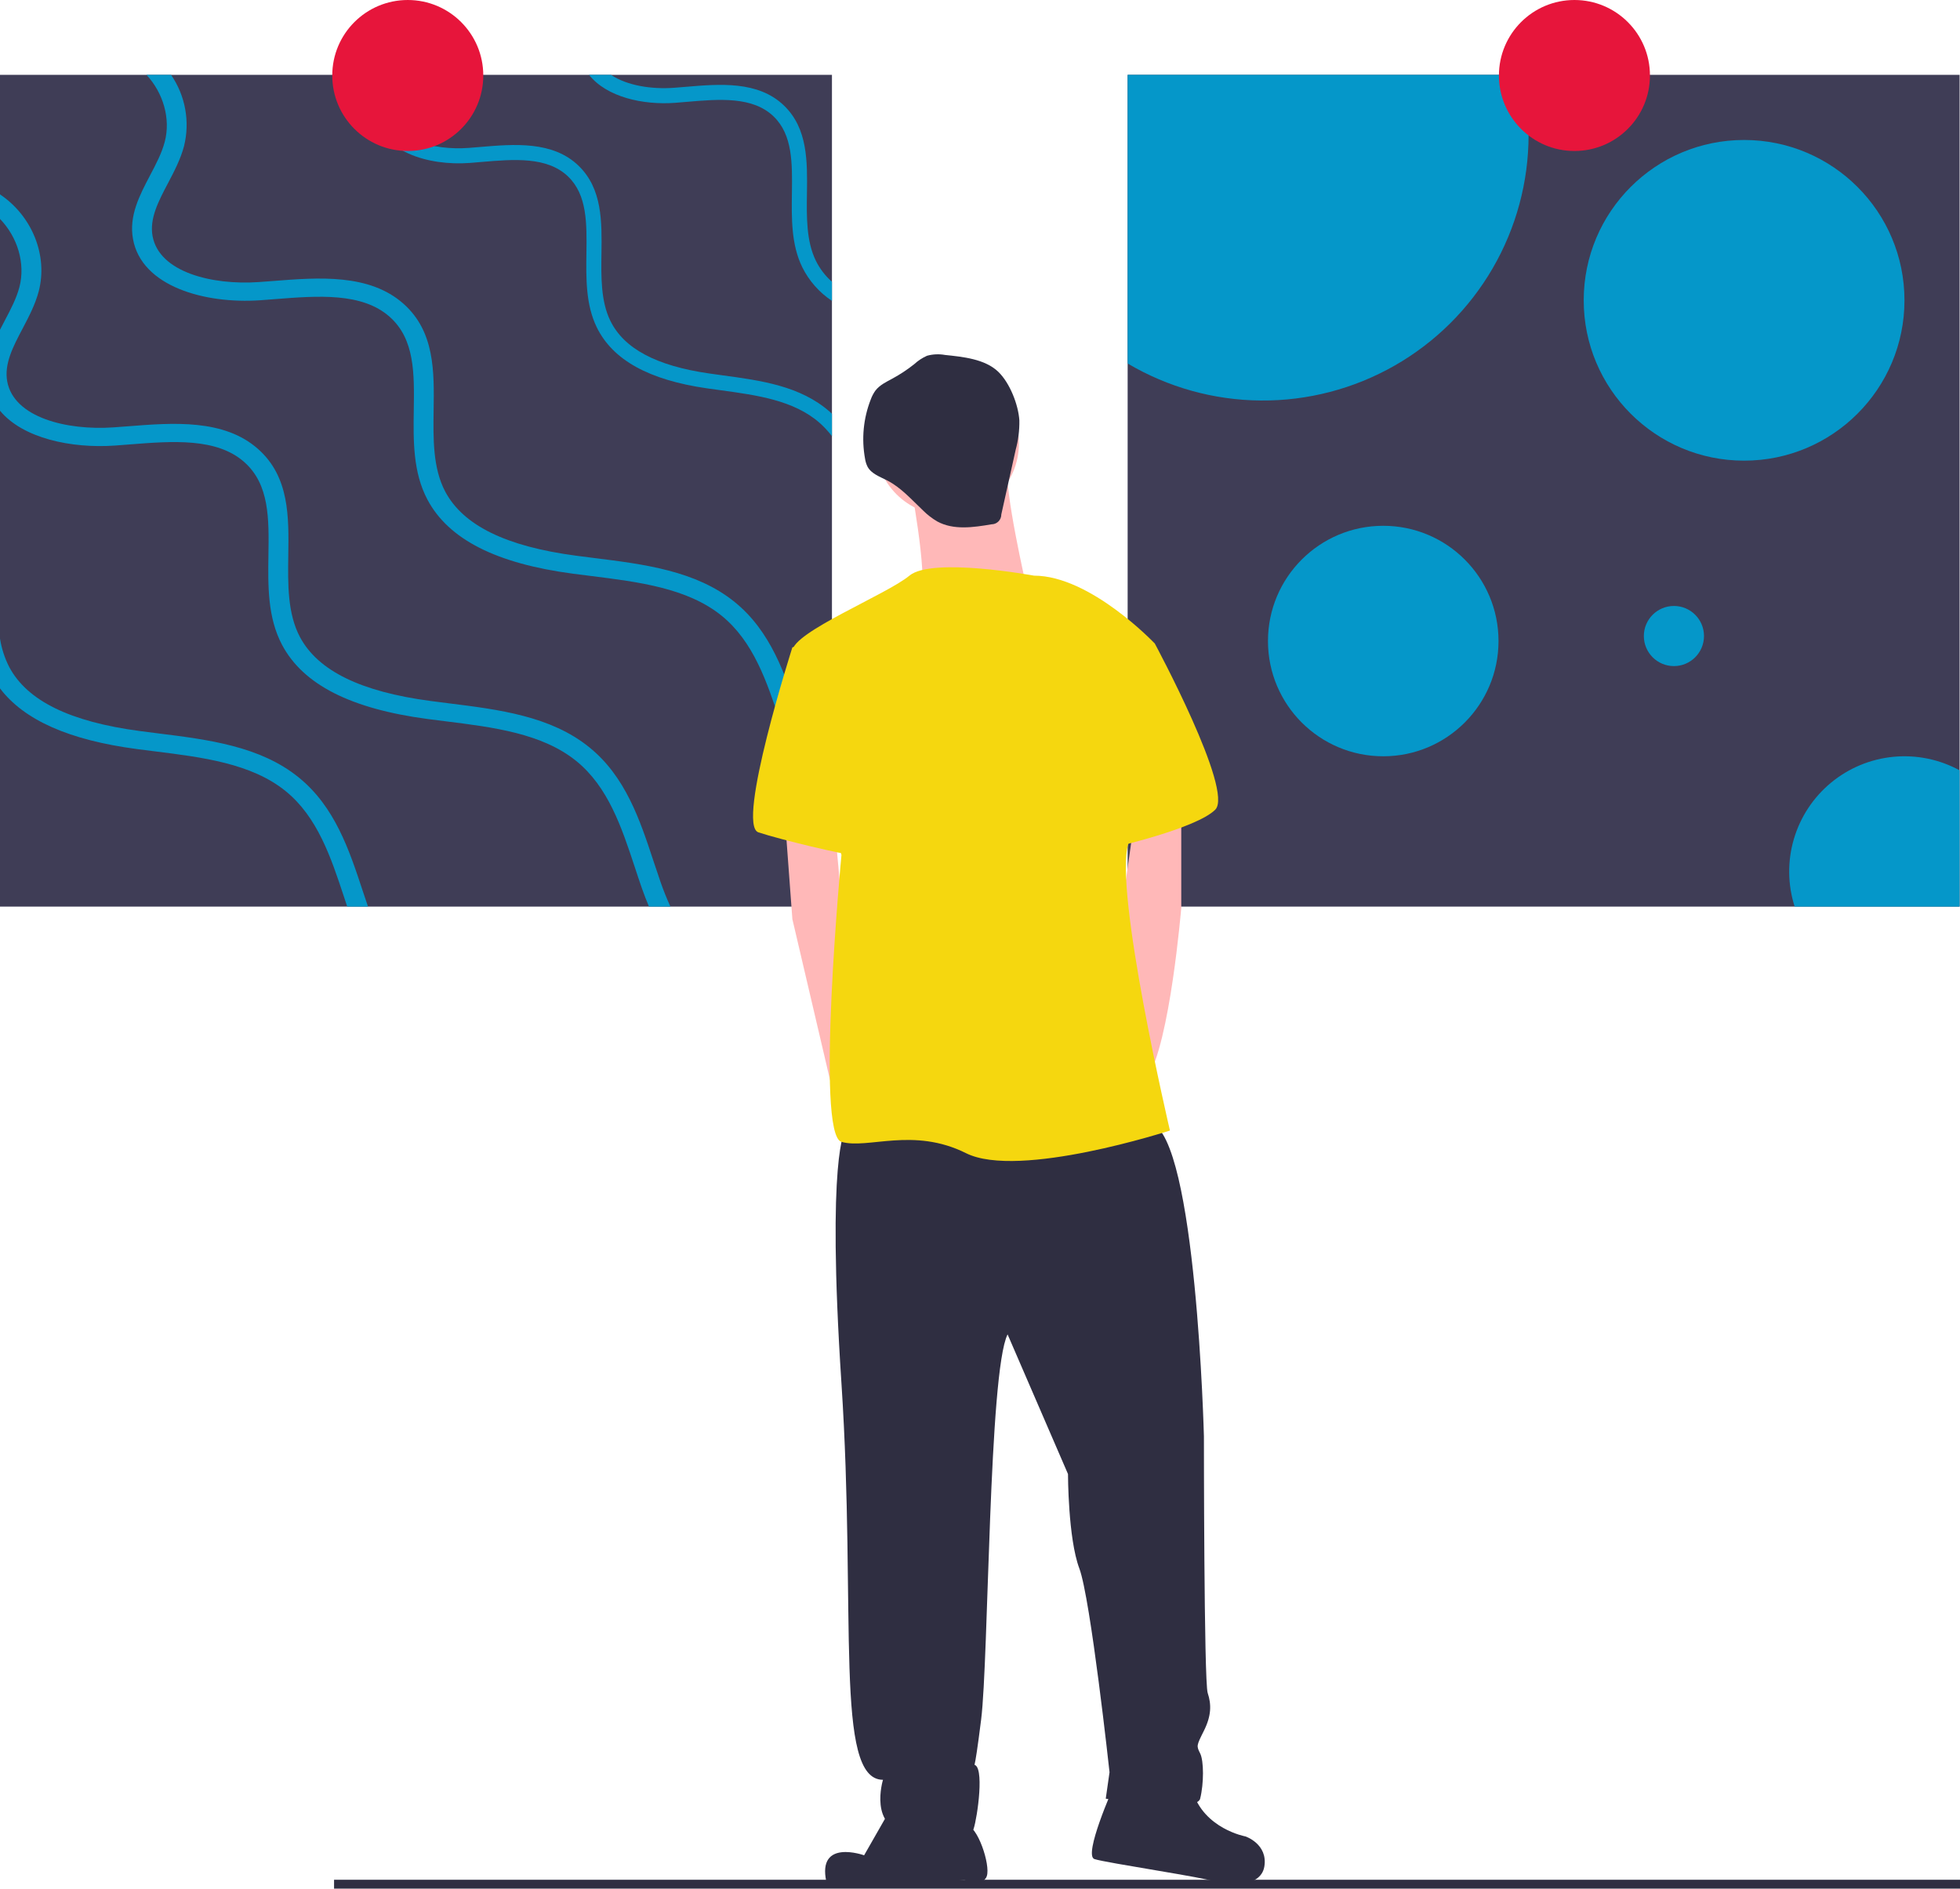 <?xml version="1.0" encoding="UTF-8"?> <svg xmlns="http://www.w3.org/2000/svg" width="663" height="639" viewBox="0 0 663 639" fill="none"><g clip-path="url(#clip0_586_528)"><path d="M689 636H113V665H689V636Z" fill="#2F2E41"></path><path d="M281.42 25.322H0V306.742H281.42V25.322Z" fill="#3F3D56"></path><path d="M281.42 95.338V101.797C277.131 98.955 273.669 95.031 271.384 90.421C267.637 82.759 267.756 73.926 267.874 65.382C268.01 55.227 268.146 45.648 261.703 39.41C254.617 32.561 243.276 33.527 232.307 34.46C231.019 34.561 229.73 34.68 228.459 34.782C217.456 35.612 205.199 32.832 199.249 25.322H206.674C212.116 28.984 220.44 30.272 228.086 29.696C229.323 29.611 230.595 29.492 231.866 29.39C243.411 28.407 256.499 27.288 265.23 35.748C273.265 43.512 273.113 54.667 272.96 65.45C272.842 73.401 272.74 81.606 275.961 88.183C277.297 90.901 279.152 93.331 281.42 95.338Z" fill="#0597C9"></path><path d="M281.42 140.009V147.57C280.185 145.956 278.8 144.463 277.283 143.111C268.536 135.398 255.973 133.702 243.835 132.041C242.258 131.837 240.716 131.617 239.173 131.397C219.49 128.565 207.284 121.801 201.876 110.765C198.13 103.102 198.248 94.27 198.367 85.725C198.503 75.57 198.638 65.992 192.196 59.753C185.11 52.904 173.768 53.871 162.8 54.803C161.511 54.905 160.223 55.023 158.951 55.125C144.812 56.193 128.588 51.294 126.368 38.053C125.605 33.51 126.741 29.34 128.419 25.322H133.98C132.115 29.357 130.725 33.256 131.386 37.206C133.064 47.31 146.66 50.938 158.578 50.039C159.816 49.954 161.087 49.836 162.359 49.734C173.904 48.751 186.992 47.632 195.722 56.091C203.758 63.856 203.605 75.011 203.453 85.793C203.334 93.744 203.233 101.949 206.454 108.527C211.065 117.953 222 123.785 239.902 126.362C241.428 126.582 242.97 126.802 244.513 127.006C257.397 128.752 270.739 130.566 280.657 139.297C280.911 139.517 281.165 139.755 281.42 140.009Z" fill="#0597C9"></path><path d="M281.42 267.462V277.905C275.3 271.395 270.18 262.46 266.264 251.288C265.433 248.915 264.636 246.491 263.84 244.066C259.449 230.792 254.905 217.077 244.089 208.313C232.527 198.954 215.964 196.886 199.944 194.886C197.892 194.631 195.841 194.377 193.807 194.106C167.835 190.664 151.746 182.476 144.609 169.083C139.659 159.776 139.811 149.062 139.964 138.704C140.15 126.396 140.337 114.766 131.826 107.205C122.485 98.898 107.516 100.068 93.055 101.204C91.343 101.339 89.647 101.475 87.986 101.593C69.321 102.882 47.909 96.948 44.993 80.894C43.552 73.028 47.231 66.06 50.774 59.313C52.809 55.447 54.741 51.769 55.724 47.988C57.793 40.207 55.233 31.442 49.553 25.322H57.861C60.258 28.803 61.889 32.754 62.646 36.913C63.403 41.071 63.268 45.343 62.251 49.446C61.082 53.871 58.912 58.007 56.809 62.008C53.571 68.145 50.537 73.943 51.605 79.877C53.843 92.117 71.762 96.525 87.477 95.439C89.122 95.321 90.8 95.185 92.478 95.067C107.702 93.863 124.961 92.524 136.489 102.78C147.084 112.189 146.881 125.718 146.677 138.788C146.542 148.435 146.389 158.386 150.627 166.371C156.713 177.78 171.157 184.867 194.773 188.003C196.773 188.274 198.808 188.528 200.842 188.783C217.863 190.902 235.443 193.089 248.514 203.684C260.771 213.619 265.603 228.181 270.248 242.269C271.044 244.677 271.841 247.05 272.655 249.407C274.811 255.768 277.755 261.833 281.42 267.462Z" fill="#0597C9"></path><path d="M0 138.958C7.731 148.316 24.124 151.774 38.822 150.757C40.484 150.638 42.179 150.503 43.891 150.367C58.352 149.231 73.322 148.062 82.663 156.368C91.173 163.929 90.987 175.559 90.8 187.867C90.648 198.225 90.495 208.94 95.445 218.247C102.583 231.64 118.671 239.828 144.643 243.27C146.677 243.541 148.729 243.795 150.78 244.049C166.801 246.05 183.364 248.118 194.926 257.476C205.742 266.241 210.285 279.956 214.676 293.23C215.473 295.654 216.269 298.079 217.1 300.452C217.863 302.639 218.677 304.724 219.524 306.742H226.78C225.509 303.978 224.424 301.215 223.491 298.57C222.678 296.214 221.881 293.84 221.084 291.433C216.439 277.345 211.607 262.782 199.35 252.848C186.28 242.252 168.699 240.065 151.678 237.946C149.644 237.692 147.61 237.438 145.609 237.167C121.994 234.03 107.55 226.944 101.464 215.535C97.225 207.55 97.378 197.598 97.514 187.952C97.717 174.881 97.921 161.353 87.325 151.944C75.797 141.687 58.539 143.027 43.315 144.23C41.637 144.349 39.958 144.485 38.314 144.603C22.598 145.688 4.679 141.28 2.441 129.04C1.373 123.107 4.408 117.309 7.646 111.172C9.748 107.171 11.918 103.034 13.088 98.61C16.275 86.505 10.901 73.096 3.8147e-05 65.772V74.079C5.951 80.216 8.663 89.184 6.561 97.152C5.578 100.932 3.645 104.611 1.611 108.476C1.068 109.51 0.526 110.528 3.8147e-05 111.579L0 138.958Z" fill="#0597C9"></path><path d="M124.486 306.742H117.45C117.077 305.64 116.721 304.521 116.348 303.402C111.958 290.128 107.414 276.413 96.598 267.648C85.036 258.29 68.473 256.222 52.453 254.221C50.401 253.967 48.35 253.713 46.316 253.441C23.395 250.407 8.154 243.659 0 232.911V216.043C0.524 219.411 1.583 222.673 3.136 225.706C9.222 237.116 23.666 244.202 47.282 247.338C49.282 247.61 51.317 247.864 53.351 248.118C70.372 250.237 87.952 252.424 101.023 263.02C113.28 272.954 118.112 287.517 122.757 301.605C123.333 303.334 123.893 305.046 124.486 306.742Z" fill="#0597C9"></path><path d="M662.862 25.322H381.443V306.742H662.862V25.322Z" fill="#3F3D56"></path><path d="M517.066 45.665C517.065 61.52 512.869 77.093 504.904 90.802C496.938 104.511 485.488 115.868 471.714 123.721C457.94 131.574 442.334 135.642 426.479 135.513C410.625 135.385 395.087 131.063 381.442 122.988V25.322H514.744C516.295 31.991 517.075 38.818 517.066 45.665Z" fill="#0597C9"></path><path d="M589.964 155.86C619.926 155.86 644.214 131.572 644.214 101.61C644.214 71.649 619.926 47.361 589.964 47.361C560.003 47.361 535.715 71.649 535.715 101.61C535.715 131.572 560.003 155.86 589.964 155.86Z" fill="#0597C9"></path><path d="M467.903 255.883C489.437 255.883 506.895 238.425 506.895 216.891C506.895 195.356 489.437 177.899 467.903 177.899C446.368 177.899 428.911 195.356 428.911 216.891C428.911 238.425 446.368 255.883 467.903 255.883Z" fill="#0597C9"></path><path d="M662.862 260.629V306.742H607.07C604.701 299.324 604.607 291.367 606.8 283.896C608.993 276.424 613.372 269.781 619.374 264.82C625.376 259.859 632.725 256.809 640.476 256.062C648.227 255.316 656.024 256.906 662.862 260.629Z" fill="#0597C9"></path><path d="M566.23 225.367C571.848 225.367 576.402 220.813 576.402 215.195C576.402 209.578 571.848 205.024 566.23 205.024C560.612 205.024 556.058 209.578 556.058 215.195C556.058 220.813 560.612 225.367 566.23 225.367Z" fill="#0597C9"></path><path d="M137.934 51.087C152.041 51.087 163.477 39.651 163.477 25.543C163.477 11.436 152.041 0 137.934 0C123.827 0 112.391 11.436 112.391 25.543C112.391 39.651 123.827 51.087 137.934 51.087Z" fill="#E7153B"></path><path d="M532.579 51.087C546.686 51.087 558.122 39.651 558.122 25.543C558.122 11.436 546.686 0 532.579 0C518.472 0 507.035 11.436 507.035 25.543C507.035 39.651 518.472 51.087 532.579 51.087Z" fill="#E7153B"></path><path d="M320.397 174.333C333.799 174.333 344.663 163.469 344.663 150.067C344.663 136.665 333.799 125.801 320.397 125.801C306.995 125.801 296.131 136.665 296.131 150.067C296.131 163.469 306.995 174.333 320.397 174.333Z" fill="#FFB8B8"></path><path d="M307.625 161.562C307.625 161.562 314.011 194.768 311.457 201.154C308.902 207.54 347.217 198.6 347.217 198.6C347.217 198.6 339.554 165.393 340.831 157.73C342.109 150.067 307.625 161.562 307.625 161.562Z" fill="#FFB8B8"></path><path d="M265.479 276.507L268.033 310.99L280.71 365.146L284.636 379.957L291.022 356.968L284.636 304.604L282.467 281.029L265.479 276.507Z" fill="#FFB8B8"></path><path d="M399.581 271.398V307.159C399.581 307.159 395.75 353.137 388.087 364.631C380.424 376.126 377.869 318.653 377.869 318.653L383.874 276.507L399.581 271.398Z" fill="#FFB8B8"></path><path d="M285.913 382.512C285.913 382.512 279.528 390.175 284.636 468.082C289.745 545.989 282.082 602.184 298.685 602.184C298.685 602.184 293.576 618.788 307.625 620.065C321.674 621.342 328.06 622.619 329.337 618.788C330.614 614.956 333.169 597.076 329.337 597.076C329.337 597.076 329.337 602.184 331.891 581.75C334.446 561.315 334.446 464.25 340.832 451.479L361.266 498.734C361.266 498.734 361.266 520.446 365.098 530.663C368.929 540.88 375.315 599.63 375.315 599.63L374.038 608.57C374.038 608.57 404.69 613.679 405.967 608.57C407.244 603.462 407.244 595.799 405.967 593.244C404.69 590.69 404.69 590.69 407.244 585.581C409.799 580.473 409.799 576.641 408.521 572.81C407.244 568.978 407.244 485.962 407.244 485.962C407.244 485.962 404.69 385.066 389.364 379.957C374.038 374.849 285.913 382.512 285.913 382.512Z" fill="#2F2E41"></path><path d="M302.516 609.847L292.299 627.728C292.299 627.728 276.335 621.98 279.527 636.668C306.987 638.584 326.144 636.029 326.144 636.029C326.144 636.029 332.53 638.584 333.807 634.752C335.084 630.921 330.614 617.51 326.783 617.51C322.951 617.51 302.516 609.847 302.516 609.847Z" fill="#2F2E41"></path><path d="M376.592 604.739C376.592 604.739 366.375 627.728 370.206 629.005C374.038 630.282 408.521 635.391 411.076 636.668C413.63 637.945 426.402 639.222 427.679 631.559C428.956 623.896 421.293 621.342 421.293 621.342C421.293 621.342 407.244 618.788 403.413 606.016C399.581 593.244 376.592 604.739 376.592 604.739Z" fill="#2F2E41"></path><path d="M349.772 194.768C349.772 194.768 315.288 188.382 307.625 194.768C299.962 201.154 268.033 213.925 268.033 220.311C268.033 226.697 284.636 289.278 284.636 289.278C284.636 289.278 275.696 383.789 284.636 386.343C293.576 388.897 308.902 381.234 326.783 390.175C344.663 399.115 395.75 382.511 395.75 382.511C395.75 382.511 376.592 300.773 381.701 285.447C386.809 270.121 390.641 217.757 390.641 217.757C390.641 217.757 368.929 194.768 349.772 194.768Z" fill="#F5D70F"></path><path d="M276.973 216.48L268.033 219.034C268.033 219.034 248.875 279.061 256.538 281.615C264.201 284.17 285.913 289.278 288.468 289.278C291.022 289.278 276.973 216.48 276.973 216.48Z" fill="#F5D70F"></path><path d="M370.206 210.094L390.641 217.757C390.641 217.757 417.461 267.567 411.076 273.952C404.69 280.338 376.592 286.724 376.592 286.724L370.206 210.094Z" fill="#F5D70F"></path><path d="M319.66 120.095C317.642 119.729 315.568 119.821 313.59 120.363C312.007 121.064 310.549 122.02 309.276 123.193C306.965 125.034 304.497 126.67 301.9 128.08C299.83 129.203 297.606 130.243 296.161 132.102C295.478 133.042 294.932 134.075 294.541 135.168C292.052 141.525 291.383 148.449 292.609 155.164C292.747 156.119 293.034 157.045 293.46 157.91C294.787 160.356 297.719 161.32 300.189 162.602C304.878 165.036 308.432 169.134 312.278 172.757C313.707 174.183 315.312 175.42 317.055 176.438C322.542 179.429 329.248 178.453 335.407 177.395C335.843 177.395 336.275 177.307 336.678 177.139C337.08 176.97 337.446 176.724 337.753 176.413C338.059 176.103 338.302 175.735 338.466 175.33C338.63 174.926 338.712 174.493 338.708 174.057L343.569 152.191C344.45 148.951 344.87 145.603 344.815 142.246C344.476 136.938 341.603 129.586 337.707 125.815C333.168 121.422 325.593 120.723 319.66 120.095Z" fill="#2F2E41"></path></g><defs><clipPath id="clip0_586_528"><rect width="663" height="639" fill="white"></rect></clipPath></defs></svg> 